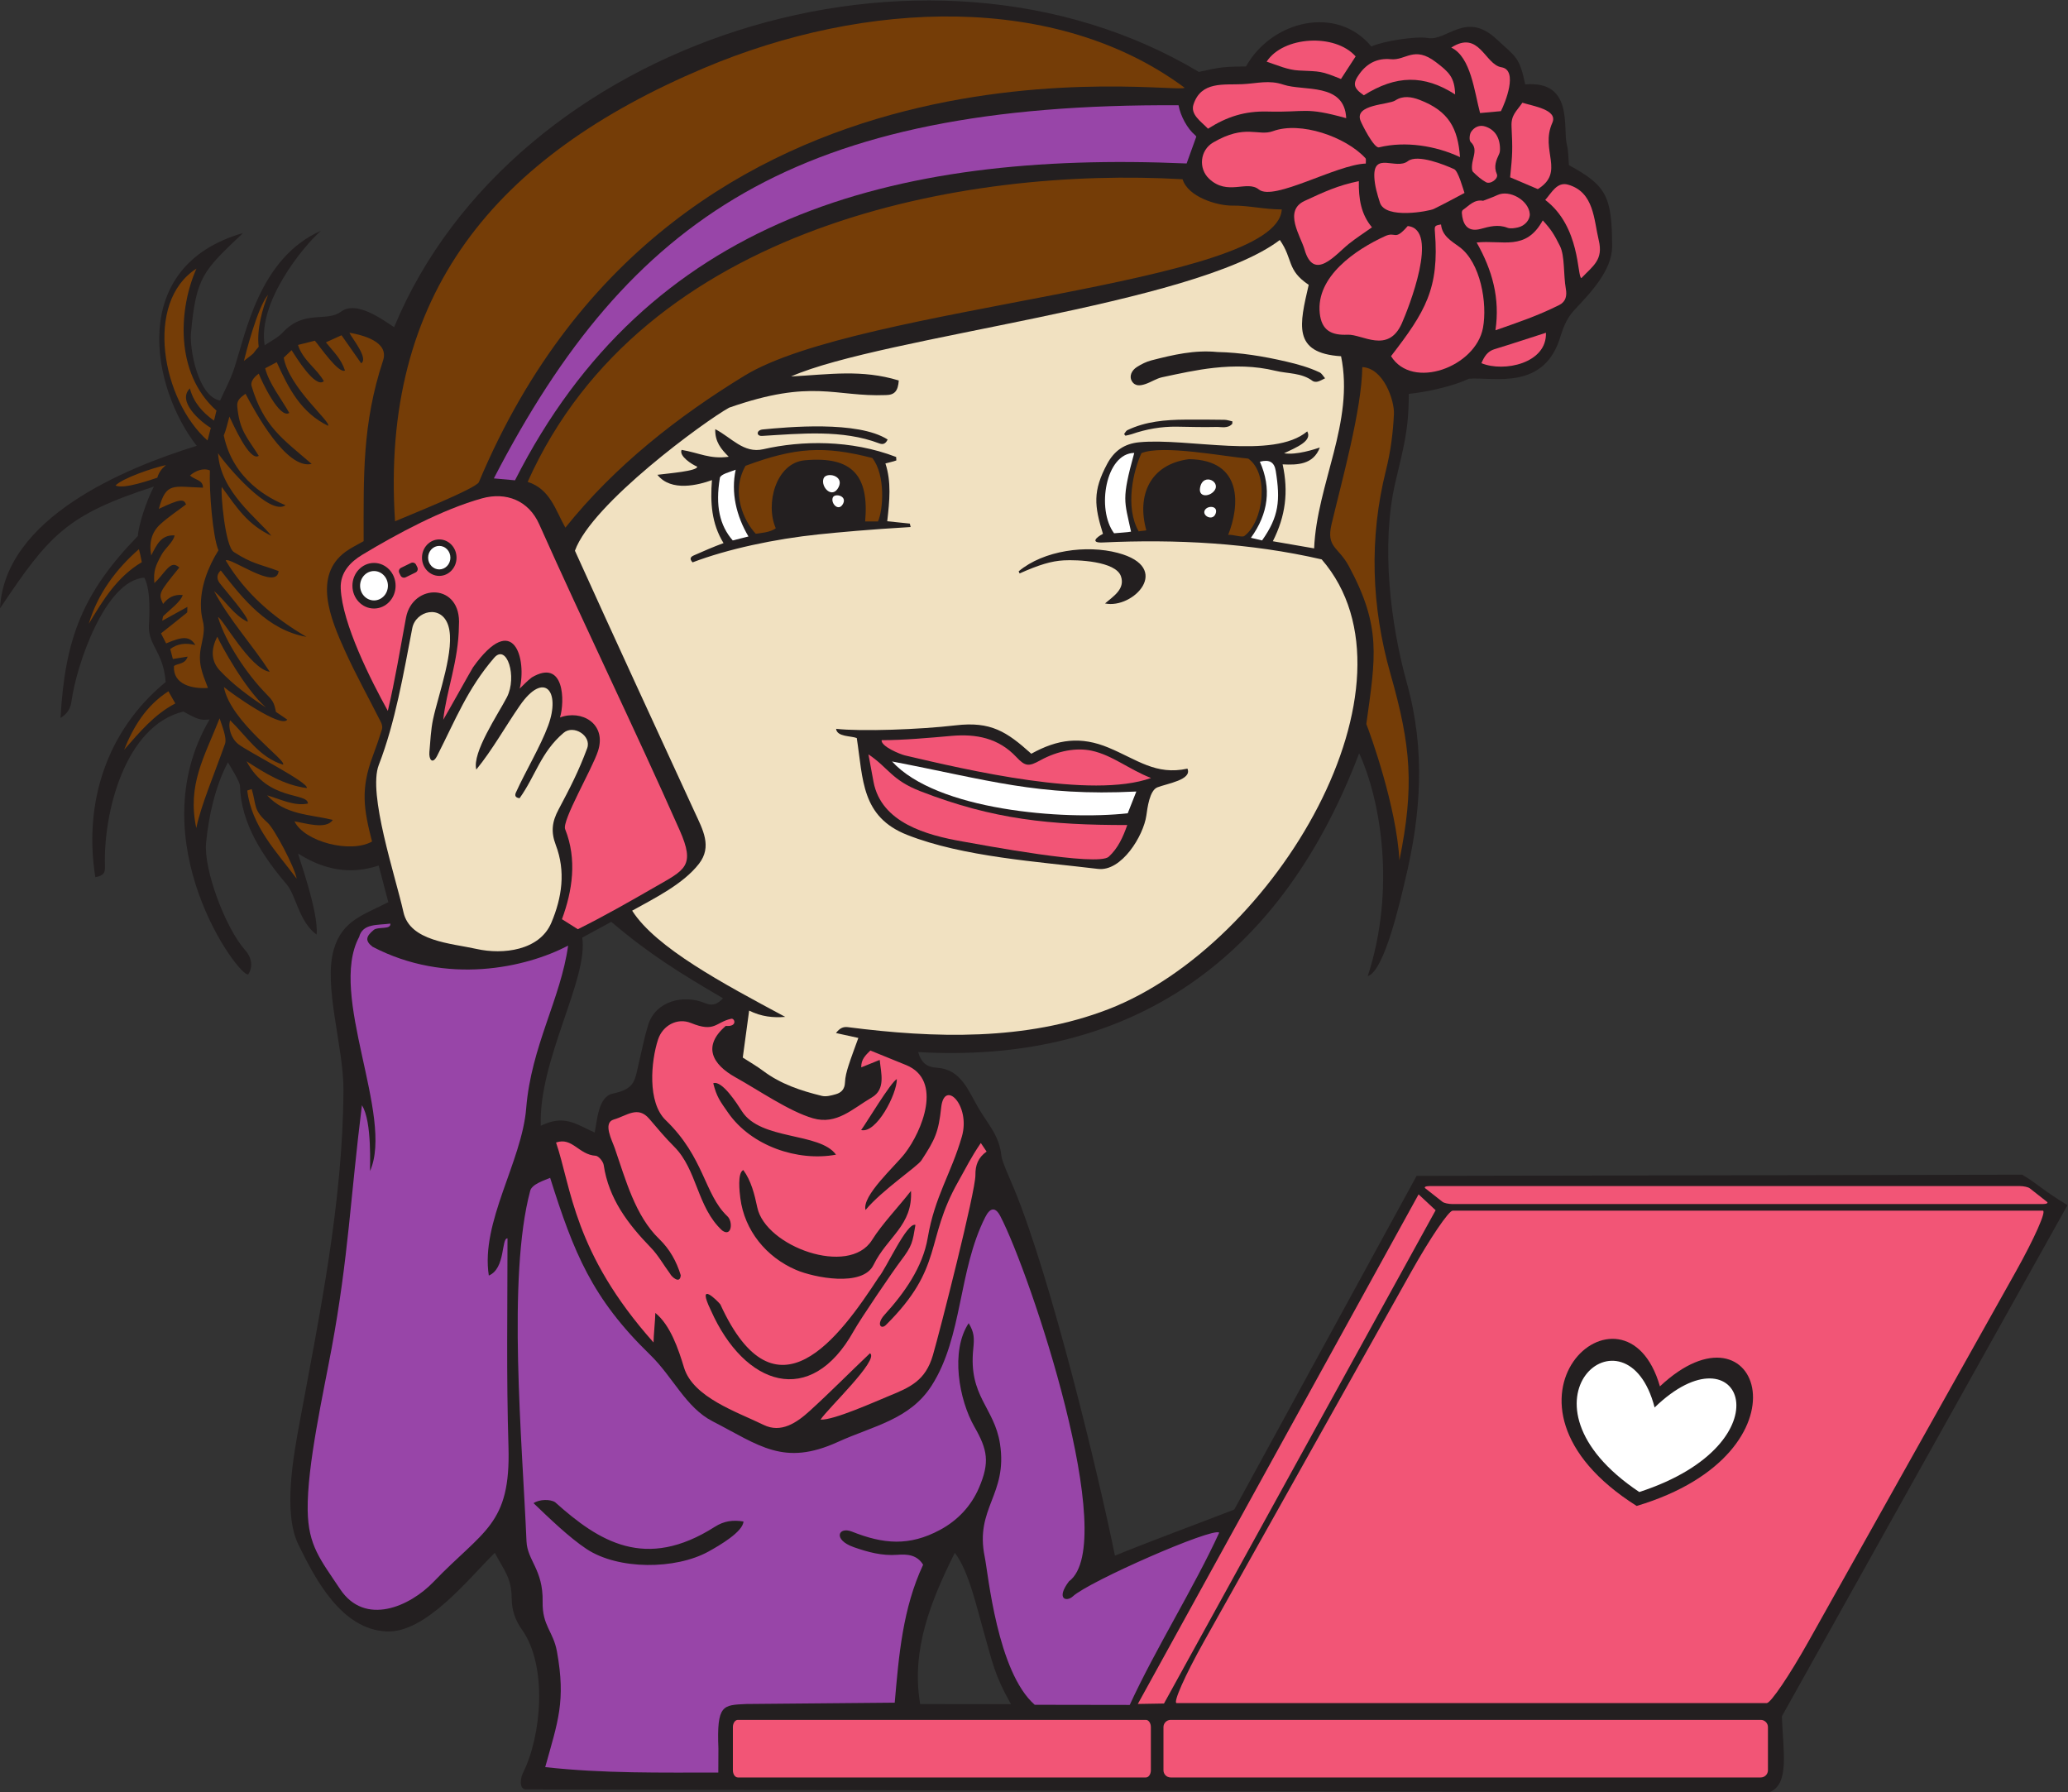 <?xml version="1.0" encoding="UTF-8" standalone="no"?>
<svg
   xmlns:dc="http://purl.org/dc/elements/1.1/"
   xmlns:cc="http://creativecommons.org/ns#"
   xmlns:rdf="http://www.w3.org/1999/02/22-rdf-syntax-ns#"
   xmlns:svg="http://www.w3.org/2000/svg"
   xmlns="http://www.w3.org/2000/svg"
   viewBox="0 0 861.893 746.867"
   height="746.867"
   width="861.893"
   xml:space="preserve"
   id="svg2"
   version="1.1"><rect x="0" y="0" width="861.893" height="746.867" fill="#333333" stroke="none"/><defs
     id="defs6" /><g
     transform="matrix(1.333,0,0,-1.333,0,746.867)"
     id="g10"><g
       transform="scale(0.1)"
       id="g12"><path
         id="path14"
         style="fill:#231f20;fill-opacity:1;fill-rule:evenodd;stroke:none"
         d="m 1547.11,748.652 c -83.29,-81.992 -216.32,-251.894 -339.13,-245.8 -139.5,6.921 -220.359,159.687 -275.042,271.523 -48.879,100.039 -15.067,279.295 4.605,385.605 63.227,341.58 134.467,685.4 136.317,1034.75 0.72,136.37 -63.85,326.66 -29.96,441.11 26.83,90.66 94.08,107.33 170.2,146.82 -9.01,34.25 -18.97,72.12 -30.12,114.52 -89.6,-30.16 -173.31,-12.68 -252.011,37.55 -1.199,-2.33 65.144,-183.68 57.965,-253.48 -54.684,39.09 -64.461,122.7 -93.317,156.63 -74.179,87.22 -143.054,189.49 -146.23,307.51 -0.41,14.87 -30.465,61.45 -37.848,74.53 -39.762,-75.99 -60.012,-167.18 -68.203,-252.1 -7.988,-82.79 60.297,-265.81 122.262,-335.31 21.664,-24.32 24.144,-53.37 9.535,-75.73 -28.867,-10.24 -343.731,417.51 -120.828,796.98 -28.211,-2.25 -33.27,-2.09 -82.063,24.76 -182.961,-44.59 -250.347,-317.07 -245.137,-483.13 0.7,-22.18 -4.003,-29.51 -30.101,-34.75 -37.231,234.34 36.269,459.17 219.965,610.12 -7.77,101.98 -60.75,114.7 -51.543,189.91 -0.977,3.74 7.633,93.78 -15.238,136.46 -123.106,-8.79 -212.493,-274.21 -227.618,-386.25 -2.808,-20.8 -11.097,-37.92 -34.332,-52.39 13.93,250.03 70.059,391.77 241.821,568.89 1.347,30.57 25.761,108.75 50.175,154.42 C 208.305,3993.55 153.93,3931.05 0,3700.94 c 14.434,282.51 388.406,438.36 614.996,508.27 -141.566,181.67 -216.539,561.63 144.617,665.05 -123.25,-117.36 -146.289,-134.53 -162.5,-312.35 -4.535,-49.66 21.575,-198.26 91.008,-211.29 14.5,32.32 31.66,63.74 42.953,97.15 36.809,108.85 77.446,347.52 272.436,433.77 -58.26,-51.47 -197.912,-224.29 -175.994,-358.08 19.187,13.29 41.371,23.74 56.898,40.39 67.613,72.47 135.626,30.7 181.916,64.82 47.75,35.22 126.52,-22.64 165.9,-48.5 372.32,897.28 1657.63,1310.75 2516.19,797.9 64.72,14.76 80.82,16.89 147.22,16.89 79.71,143.29 283.88,193.63 391.97,62.67 34.4,16.01 137.48,33.09 176.55,26.44 60.59,-10.33 119.28,86.18 215.24,-3.75 60.27,-56.14 71.36,-54.82 89.41,-141.33 152.35,13.24 117.01,-137.78 129.95,-187.31 5.24,-19.95 4.57,-41.46 6.73,-65.15 117.15,-63.67 134.32,-97.11 135.05,-252.41 0.34,-76.51 -67.24,-146.01 -118.07,-200.3 -21.08,-22.52 -32.56,-48.54 -42.11,-77.98 -49.56,-176.84 -210,-130.78 -287.92,-136.86 -48.05,-23.24 -131.8,-41.78 -187.75,-47.39 0,-115.96 -16.7,-167.27 -42.54,-279.3 -44.25,-192.27 -15.44,-437.59 36.6,-624.63 58.43,-210.03 44.56,-408.64 -5.7,-617.35 -13.03,-54.08 -63.98,-283.96 -116.55,-298.72 88.7,272.93 39.65,552.41 -26.96,696.44 -259.96,-684.28 -753.99,-970.24 -1378.88,-933.99 10.09,-33.92 26.72,-47.03 59.17,-49.06 74.53,-4.62 97.4,-71.15 129.59,-126.14 30.07,-51.38 65.46,-86.36 71.56,-149.5 1.63,-17.13 32.08,-84.27 40.01,-103.53 115.8,-280.93 263.24,-891.095 314.96,-1145.997 98.17,40.48 260.14,100.156 373.16,144.132 L 4429.15,1927 l 1893.49,3.74 c 48.61,-28.86 58.74,-44.68 141.53,-95.37 L 5571.25,237.605 C 5574.8,128.855 5596.69,23.75 5531.35,0 L 1641.97,9.07 c -20.58,4.23 -13.55,38.078 -7.01,51.066 58.62,116.679 77.49,335.886 -3.28,448.73 -20.84,29.11 -31.64,61.192 -31.82,97.059 -0.31,65.91 -25.36,89.668 -52.75,142.726 v 0 z m 1613.74,-473.23 v 0 c -52.66,93.863 -56.65,127.398 -86.46,231.082 -19.75,68.613 -45.87,187.059 -89.14,242.031 -74.21,-148.926 -137.3,-303.097 -108.22,-472.773 l 283.82,-0.34 z M 1859.34,2062.48 v 0 c 7.89,38 11.13,111.99 56.08,121.59 73.51,15.68 68.86,42.09 83.72,103.6 8.94,37.04 16.04,74.64 27.32,110.93 23.72,76.28 112.02,96.51 178.8,68.11 21.27,-9.04 38.08,-3.64 55.25,15.52 -134.45,78.72 -229.29,137.04 -349.3,238.91 -27.73,-15.05 -60.33,-32.76 -90.72,-49.25 19.39,-130.55 -136.99,-381.84 -129.69,-588.26 73.51,35.57 107.39,6.42 168.54,-21.15" /><path
         id="path16"
         style="fill:#f1e1c1;fill-opacity:1;fill-rule:evenodd;stroke:none"
         d="m 3852.89,4278.13 c 0.11,2.51 0.22,5.04 0.32,7.54 -8.25,1.71 -16.5,4.78 -24.76,4.9 -40.79,0.65 -81.6,0.83 -122.4,0.53 -62.34,-0.43 -123.97,-5.43 -181.33,-33.01 -4.31,-2.07 -6.78,-8.01 -10.11,-12.13 1.41,-1.69 2.79,-3.39 4.18,-5.08 6.58,1.59 13.36,2.64 19.72,4.84 45.72,15.88 92.65,24.05 141.12,23.37 40.85,-0.57 81.73,-1.96 122.55,-0.9 17,0.45 36.74,-5.83 50.71,9.94 v 0 z M 1366.86,3240.3 c 57.73,113.2 94.53,209 178,306.09 39.69,46.16 73.04,-59.15 39.88,-123.33 -26.96,-52.18 -109.53,-173.41 -95.52,-225.91 50.82,62.4 90.07,133.5 135.82,199.68 75.94,109.87 128.83,46.33 88.91,-62.1 -23.92,-64.97 -70.24,-141.74 -100.84,-209.21 -4.55,-9.99 -1.55,-16.22 11.43,-17.91 49.88,69.62 66.38,144.04 137.73,204.45 31.18,26.37 88.07,-9.26 73.51,-48.51 -26.76,-72.13 -53.67,-123.92 -89.36,-191.17 -20.45,-38.33 -24.53,-69.52 -8.67,-111.15 31.18,-81.85 19.61,-163.75 -14.04,-243.15 -36.72,-86.5 -150.84,-100.22 -233.64,-81.7 -79.99,17.86 -208.46,23.76 -228.65,114.99 -25.01,112.93 -112.1,369.94 -77.1,460.29 51.57,133.07 77.52,286.51 104.67,427.43 10.54,54.55 91.64,75.91 112.85,7.33 22.15,-71.69 -31.25,-214.47 -47.73,-291.58 -7.18,-33.58 -8.45,-68.47 -11.57,-102.85 -2.05,-22.69 9.42,-40.78 24.32,-11.69 v 0 z m 1015.85,999.87 c 120.77,7.15 251,20.62 366.34,-23.35 12.02,-4.57 20.05,-1.16 26.25,12.11 -93.35,59.82 -314.83,38.71 -390.42,31.46 -20.62,-1.98 -20.78,-21.34 -2.17,-20.23 v 0.01 z m 1072.26,-523.68 c 87.93,-18.54 213.45,112.07 39.94,158.02 -97.05,25.74 -231.66,8.23 -309.95,-57.63 0.95,-2.18 1.9,-4.38 2.86,-6.59 60.75,26.98 98.96,38.67 137.86,40.86 42.09,2.38 162.72,-2.23 179.07,-49.73 13.76,-39.88 -23.88,-62.67 -49.78,-84.94 v 0.01 z m 351.23,785.98 c -71.58,7.14 -138.91,-8.86 -205.88,-26.02 -15.96,-4.07 -31.57,-11.85 -45.53,-20.74 -17.84,-11.37 -24.02,-29.52 -16.63,-43.05 10.16,-18.51 27.37,-15.54 42.97,-10.38 17.95,5.95 34.41,17.47 52.64,21.35 53.68,11.45 107.6,23.46 162.05,29.36 63.76,6.91 128.27,6.31 191.29,-9.07 39.24,-9.58 82.2,-5.72 117.07,-32 3.83,-2.88 11.28,-3.21 16.25,-1.84 7.88,2.16 15.09,6.74 22.59,10.3 -5.68,6.3 -10.15,15.13 -17.21,18.46 -33.11,15.6 -67.89,25.32 -103.88,33.68 -71.73,16.69 -143.62,28.39 -215.73,29.95 v 0 z M 2179.81,4144.1 c -16.15,6.64 -57.49,33.03 -48.75,52.43 55.09,-9.19 88.3,-29.8 147.42,-21.47 -24.11,23.82 -43.41,47.2 -42.16,86.19 50.41,-25.9 88.75,-76.74 149.95,-62.72 120.35,27.6 274.46,30.07 415.63,-24.23 0.21,-2.32 0.43,-8.39 0.64,-10.71 -10.49,-4.07 -21.75,-5.87 -34.2,-9.49 18.86,-57 13.01,-116.66 5.69,-180.67 24.46,-2.55 47.53,-4.95 70.6,-7.34 0.88,-1.83 1.75,-8.9 2.64,-10.75 -130.63,-7.7 -224.45,-16.48 -286.55,-22.87 -138.73,-14.27 -286.78,-46.24 -395.28,-87.58 -10.41,10.84 -6.54,17.15 3.76,21.68 31.17,13.73 61.06,26.86 93.03,38.53 -37.76,61.19 -41.64,126.87 -36.27,196.9 -41.05,-14.89 -127.41,-37.86 -170.51,16.61 33.89,4.41 126.14,11.66 124.36,25.49 z m 1044.62,-897.45 c -76.89,69.15 -126.42,101.65 -236.56,88.76 -111.65,-13.07 -295.11,-19.75 -373.73,-10.88 2.78,-25.57 46.61,-21.64 64.63,-28.83 20.07,-129.57 13.84,-246.15 157.78,-302.82 174.82,-68.84 409.54,-83.59 596.47,-106.26 73.72,-8.89 142.17,103.59 151.18,166.84 3.32,23.41 9.95,78.48 34.5,88.13 30.62,12 109.35,23.54 93.96,58.48 -98.62,-21.52 -156.84,28.02 -246.05,65.33 -87.45,36.59 -159.84,26.85 -242.18,-18.75 z m 884.31,641.95 c -42.83,7.42 -84.01,14.54 -129.07,22.34 39.95,79.02 49.29,154.57 30.61,240.31 45.29,-2.2 95.9,-1.4 116.27,52.65 -16.42,-5.33 -72.35,-24.24 -111.76,-18 38.72,18.59 89.05,38.43 72.42,68.48 -106.56,-89.49 -373.41,-19.32 -525.37,-34.05 -46.65,-4.52 -78.19,-26.78 -100.08,-67.5 -45.65,-84.92 -40.38,-131.39 -13.24,-218.74 -22.25,-11.52 -39.39,-28.83 -0.63,-27.02 228.3,10.7 460.82,-1.29 684.5,-52.91 335.76,-387.62 -143.01,-1203.76 -667.21,-1406.24 -258.27,-99.79 -544.79,-90.54 -814.31,-55.99 -14.83,1.91 -25.57,-3.38 -37.08,-18.41 25.65,-5.62 48.51,-10.66 69.91,-15.36 -10.68,-29.79 -21.82,-58.48 -31.14,-87.78 -5.31,-16.72 -10.04,-34.31 -10.68,-51.65 -0.77,-20.74 -11.48,-31.65 -28.79,-36.54 -13.92,-3.94 -29.97,-8.4 -43.25,-5.18 -65.32,15.93 -128.79,36.9 -183.68,78.13 -19.68,14.79 -41.27,27.07 -63.82,41.66 6.5,47.9 12.96,95.56 19.91,146.83 38.43,-19.06 75.17,-22.76 112.85,-19.62 -194.31,104.13 -404.45,215.97 -478.6,332.01 70.39,39.24 159.66,83.02 209.04,146.81 41.7,53.85 11.58,106.96 -13.27,160.88 -125.22,272.11 -251.31,544.83 -374.69,817.59 52.69,147.36 407.06,405.74 481.97,447.13 261.42,91.62 329.54,33.16 490.36,39.41 27.55,0.31 37.96,13.21 40.19,45.61 -116.03,35.48 -216.96,18.9 -336.78,12.58 287.77,126.23 1258.79,222.11 1528.16,426.6 42.3,-60.44 20.57,-93.45 90.31,-140.18 -28.18,-122.86 -52.56,-213.49 101.19,-223.24 42.29,-206.37 -75.68,-398.76 -84.24,-600.61 v 0" /><path
         id="path18"
         style="fill:#9845a8;fill-opacity:1;fill-rule:evenodd;stroke:none"
         d="m 1157.05,1942.2 c 75.49,172.38 -132.08,549.83 -34.15,731.67 11.2,42.93 57.52,36.3 97.46,41.8 3.08,-19.86 -38.52,-8.79 -51.73,-19.71 -23.26,-19.28 -28.97,-33.39 -3.84,-52.66 231.01,-120.92 479.56,-65.95 611.47,3.54 -22.91,-166.02 -115.53,-314.67 -131.05,-508.34 -13.39,-166.88 -142.94,-355.86 -116.89,-523.07 52.99,22.14 38.49,118.28 58.46,116.08 0,-223.97 -3.75,-425.96 3.01,-651.25 7.3,-245.311 -78.55,-260.291 -234.4,-422.506 -74.26,-77.266 -214.32,-139.348 -292.11,-22.461 -61.75,92.82 -99.612,135.469 -101.288,246.543 -2.113,139.374 49.168,366.684 75.238,508.034 52.3,283.49 58.64,472.33 94.32,757.79 32.79,-49.93 24.42,-200.61 25.5,-205.46 v 0 z M 2324.56,846.551 c -32.72,5.39 -60.98,1.711 -89.5,-16.563 -217.15,-138.269 -362.35,-46.004 -499.34,76.77 -15.25,9.953 -48.95,9.551 -67.57,-2.871 49.19,-47.012 110.7,-106.797 165.66,-143.254 99.16,-65.762 278.38,-64.988 381.84,-7.754 33.44,18.5 107.22,61.293 108.91,93.672 v 0 z m 1487.4,-34.91 v 0 c -19.73,17.605 -406.78,-152.246 -457.4,-198.996 -20.4,-18.805 -53.91,-8.262 -12.35,46.796 161.09,118.497 -120.89,962.219 -214.69,1141.749 -15.39,29.68 -31.96,26.7 -47.11,-3.26 -84.9,-167.89 -69.88,-373.2 -167.15,-525.95 -68.26,-107.23 -183.76,-126.66 -293.36,-176.65 -170.1,-77.56 -245.74,-10.75 -391.98,64.47 -83.78,43.07 -123.68,138.53 -195.65,208.31 -181.21,175.86 -238.42,318.73 -312.19,552.71 -17.85,-7.78 -56.7,-19.31 -62.31,-40.25 -72.38,-270.04 -24.88,-785.22 -11.64,-1095.66 2.58,-60.84 52.26,-88.047 50.45,-188.926 -1.39,-76.64 33.19,-91.687 44.88,-156.492 27.93,-155.039 2.88,-217.871 -36.8,-360.793 182.43,-20.293 363.16,-16.922 541.17,-17.07 l 0.34,74.719 c -5.72,138.894 14.31,136.023 86.68,139.668 l 464.58,4.14 c 12.88,148.282 25.02,294.852 88.78,431.199 -19.04,31.485 -50.31,33.442 -80.33,31.094 -48.03,-3.758 -92.7,8.489 -136.6,23.906 -66.07,23.223 -48.33,65.469 -5.55,48.547 98.03,-39.043 178.86,-46.425 275.42,5.469 54.8,29.465 97.08,74.149 121.69,131.434 34.31,79.855 26.78,119.045 -14.12,190.445 -48.48,84.68 -75.86,237.09 -18.04,324.26 17.16,-28.81 17.93,-45.17 14.29,-80.63 -15.28,-148.61 66.03,-182.25 83.67,-296.77 24.5,-159.297 -79.32,-200.243 -47.78,-353.348 10.83,-52.571 38.91,-359.16 156.28,-462.227 l 297.06,-0.461 c 79.78,174.153 201.32,367.414 279.76,538.567" /><path
         id="path20"
         style="fill:#753d07;fill-opacity:1;fill-rule:evenodd;stroke:none"
         d="m 1235.14,3973.3 c -46.51,710.7 312.97,1140.63 965.46,1416.63 508.04,214.91 1103.21,235.32 1502.99,-61.12 -8.05,-26.91 -1585.86,243.36 -2206.42,-1233.37 -10.2,-20.54 -226.22,-106.51 -262.03,-122.14 v 0 z M 4375.39,2913.29 c -9,168.72 -91.74,397.13 -103.44,426.23 29.06,210.19 47.77,303.59 -54.71,493.71 -32.46,60.29 -71.24,58.05 -54.14,130.43 32.32,136.63 94.45,357.67 96.27,491.64 66.92,-3.08 100.84,-104.96 98.91,-146.57 -2.72,-58.76 -10.51,-118.26 -24.78,-175.32 -53.18,-212.5 -46.01,-426.46 14.06,-637.51 64.28,-225.63 74.75,-351.37 27.83,-582.61 v 0 z M 831.449,3391.13 c -51.14,33.65 -102.172,70.78 -144.23,115.77 -27.817,29.72 -27.996,67.15 -7.781,105.63 12.281,-27.04 85.882,-162.93 152.011,-221.4 v 0 z m 305.501,520.04 v 0 c 0,202.85 -4.84,366.21 60.72,564.64 19.64,59.57 -64.74,79.89 -105.26,86.99 7.96,-17.46 60.69,-80.24 36.9,-95.64 -20.64,29.43 -41.28,58.86 -61.53,87.7 -18.65,-8.47 -32.47,-14.75 -48.8,-22.18 25.51,-31.78 46.47,-49.61 59.67,-87.97 -19.65,-11.32 -79.252,75.97 -94.181,93.09 -17.461,-4.38 -34.266,-8.59 -52.758,-13.21 15.16,-48.3 58.773,-73.49 80.769,-113.23 -26.714,-24.48 -88.234,77.89 -100.832,96.84 -9.5,-9.04 -17.054,-16.24 -24.585,-23.41 16.882,-93.79 148.527,-200.68 138.817,-213 -84.439,40.96 -123.868,116.94 -160.665,198.91 -13.246,-7.01 -24.18,-12.79 -36.11,-19.1 11.579,-46.7 50.692,-96.01 75.387,-139.51 -30.621,-19.96 -86.644,99.58 -95.445,122.82 -17.695,-13.03 -25.965,-27.11 -22.508,-38.72 37.617,-126.23 95.879,-164.28 187.902,-243.49 -79.347,-18.46 -176.668,162.57 -206.886,219.26 -12.809,-10.16 -27.727,-18.33 -25.778,-39.35 7.114,-76.59 30.442,-96.05 67.332,-154.73 -29.324,-19.26 -81.636,102.67 -91.882,122.69 -6.704,-23.18 -10.141,-41.88 -17.547,-58.85 28.726,-139.22 143.156,-197.83 193.09,-218.13 -49.27,-35.52 -185.27,123.77 -210.985,162.64 6.805,-121.27 125.324,-205.63 166.813,-258.35 -74.938,35.62 -107.348,87.04 -155.27,152.71 -3.797,-17.25 10.141,-185.47 37.613,-203.21 59.079,-38.16 81.598,-37.67 140.153,-59.7 -5.758,-63.29 -152.739,45.86 -165.364,33.1 61.348,-102.83 149.11,-178.4 252.653,-238.79 -122.453,21.56 -199.36,119.46 -268.035,207.58 -11.227,-10.2 -14.817,-23.91 -3.883,-38.99 11.527,-15.93 96.816,-112.46 87.367,-121.41 -43.961,21.52 -68.211,64.96 -104.598,96.05 48.114,-90.93 118.457,-166.42 174.102,-252.35 -61.051,7.86 -149.969,171.34 -161.598,170.63 22.969,-78.16 90.84,-178.35 147.332,-236.31 23.196,-23.79 27.922,-29.12 33.629,-59.69 9.797,-6.69 22.629,-15.43 35.453,-24.16 -17.984,-29.28 -176.277,83.02 -198.117,101.93 20.356,-109.61 197.543,-229.48 184.914,-242.73 -73.797,22.22 -113.289,87.91 -165.379,138.74 -7.523,-23.46 3.317,-56.86 25.309,-74.47 29.664,-23.76 223.766,-121.6 214.141,-137.45 -70.508,9.1 -129.719,45.93 -188.196,83.75 66.754,-125.96 191.149,-96.36 191.985,-132.06 -41.539,-9.45 -87.094,13.9 -127.504,25.54 55.488,-61.34 132.886,-59.31 205.065,-76.74 -19.76,-31.8 -88.136,-9.44 -119.624,-4.62 31.289,-64.27 176.324,-100.95 242.444,-63.02 -25.96,101.06 -36.37,163.74 2.24,266.8 10.4,27.76 20.14,55.79 28.86,84.08 1.94,6.36 0.17,15.35 -2.97,21.59 -37.68,74.97 -78.69,148.41 -113.23,224.8 -44.05,97.4 -100.918,233.3 2.57,308.73 17.48,12.74 37.43,22.08 56.29,32.96 z m -576.364,-82.43 v -0.01 c -65.543,-81.09 -65.543,-81.09 -50.625,-113.81 15.156,19.54 34.18,30.65 61.266,27.79 -5.676,-20.8 -43.45,-48.67 -59.989,-64.87 -2.73,-2.67 -2.336,-8.57 -4.008,-15.57 26.633,14.69 50.54,27.87 78.653,43.36 -0.738,-10.7 0.539,-16.41 -1.504,-18.08 -25.711,-21.08 -51.902,-41.58 -81.016,-64.64 4.035,-7.86 10.129,-19.74 16.106,-31.39 52.656,22.87 74.136,22.68 91.261,-4.97 -29.972,7.1 -55.449,4.6 -78.41,-12.55 2.793,-10.62 5.399,-20.58 8.188,-31.2 15.555,2.53 29.594,4.8 46.191,7.47 -7.711,-24.41 -29.945,-20.27 -42.781,-29.38 -3.746,-58.64 58.641,-72.08 106.242,-68.53 -18.496,48.38 -32.777,78.62 -20.488,133.41 17.09,76.14 0.637,62.33 -1.356,118.08 -2.535,62.58 21.649,125.7 54.719,178.75 -18.176,42.93 -29.34,186.76 -26.726,249.62 -21,9.05 -45.938,-1.57 -62.317,-15.82 16.028,-14.48 40.832,-13.35 40.715,-38.04 -93.336,2.89 -115.105,18.84 -138.098,-66.27 67.207,31.77 78.157,31.5 85.039,13.89 -27.386,-20.82 -55.781,-39.38 -80.472,-62 -26.492,-24.25 -35.692,-56.27 -28.395,-97.43 17.399,33.46 30.68,64.99 73.121,62.62 -4.027,-20.93 -29.414,-39.59 -40.535,-59.96 -19.308,-35.39 -26.113,-50.74 -22.695,-89.05 15.16,13.69 24.691,27.72 35.898,40.22 17.739,19.81 27.27,21.41 42.016,8.36 z M 786.977,3136.1 c 15.269,-50.81 3.875,-64.66 49.425,-104.73 20.754,-18.22 84.864,-138.76 91.227,-175.42 -63.668,85.39 -140.758,163.29 -154.598,275.66 2.907,1.24 11.051,3.24 13.946,4.49 v 0 z m -100.375,221.28 c 6.058,-20.06 23.711,-60.7 16.898,-79.89 -34.516,-97.51 -75.141,-192.27 -89.828,-263.16 -28.699,136 24.898,220.99 72.93,343.05 v 0 z m -160.094,84.43 c 8.078,-14.18 14.293,-25.1 21.637,-38 -66.094,-34.31 -112.047,-90.34 -160,-144.63 29.234,72.76 68.726,137.68 138.363,182.63 v 0 z M 277.68,3652.89 c 26.949,92.81 85.566,171.43 156.679,233.21 2.082,-7.17 6.539,-26.46 8.961,-40.65 C 365.371,3799 321.465,3726.05 277.68,3652.88 v 0.01 z m 83.433,432.27 c 22.45,22.83 113.227,54.11 157.805,63.93 -12.242,-10.73 -21.004,-20.06 -27.133,-39.5 -15.824,-5.08 -103.953,-37.21 -130.672,-24.43 v 0 z m 477.102,596.13 c -17.297,-41.66 -36.09,-107.33 -29.371,-162.49 -27.317,-30.91 -1.895,-9.64 -46.285,-44.2 5.539,21.64 42.109,167.93 75.656,206.69 v 0 z M 676.934,4319.2 c -1.977,-5.28 -5.403,-23.9 -8.118,-31.14 -36.296,26.24 -63.64,56.97 -75.101,100.66 -41.36,-40.65 33.594,-104.67 65.609,-123.56 -2.879,-8.56 -7.426,-29.63 -10.64,-39.21 -141.516,125.63 -199.168,431.67 -34.45,537.26 -54.586,-122.33 -70.132,-325.47 62.7,-444.01 v 0 z m 3330.646,628.99 v 0 c -55.48,0 -104.22,12.67 -154.19,11.97 -47,-0.65 -138.79,26.52 -155.91,82.41 -676.37,38.99 -1686.57,-139.56 -2047.7,-946.07 70.49,-22.44 86.74,-87.95 117.92,-143.1 154.39,192.56 350.7,347.26 560.71,475.41 360.07,219.76 1666.1,281.64 1679.17,519.38" /><path
         id="path22"
         style="fill:#f25576;fill-opacity:1;fill-rule:evenodd;stroke:none"
         d="m 2804.13,2229.4 c -17.77,-7.19 -98.56,-142.23 -111.71,-159.14 47.46,-11.9 111.71,111.69 111.71,159.14 v 0 z m -574.05,-12.82 c 10.66,-42.81 21.13,-55.79 46.8,-92.63 71.83,-103.07 216.42,-152.95 337,-130.69 -50.9,70.75 -235.56,43.94 -294.08,135.62 -14.57,22.79 -62.1,97.83 -89.72,87.7 v 0 z m 618.2,-336.55 c -38.4,-49.35 -90.37,-103.38 -121.89,-153.72 -72.21,-115.29 -332.87,-20.09 -358.62,101.94 -8.63,40.79 -19.08,83.38 -43.78,116.98 -19,-8.74 -11.61,-69.5 -9.3,-87.55 12.97,-101.63 81.28,-184.74 174.1,-224.59 56.3,-24.18 207.99,-54.4 242.19,15.17 43.66,88.97 123.12,123.41 117.3,231.77 v 0 z m -625.51,-373.74 v 0 c -46.57,96.1 20.09,31 29.53,18.82 173.24,-378.98 373.04,-101.86 495,84.86 23.3,26.91 88.48,173.43 114.93,163.68 -9.16,-54.29 -9.84,-64.8 -45.33,-111.55 -26.21,-34.52 -126.82,-182.61 -147.97,-220.56 -134.9,-241.95 -341.51,-170.91 -446.16,64.75 z m 497.37,-133.81 c -63.11,-59.8 -124.5,-122.16 -188.7,-180.48 -40.39,-36.71 -89.29,-70.25 -143.9,-43.48 -83.24,40.77 -220.59,85.7 -248.91,179.28 -17.28,57.09 -42.71,132.91 -89.68,170.72 0,-17.84 -5.63,-73.79 -5.63,-92.23 -250,280.47 -256.91,484.89 -304.78,624.97 51.05,17.74 70.49,-38.11 123.94,-41.42 9.22,-0.57 23.39,-17.83 25.06,-28.97 15.72,-105.69 76.05,-184.59 147.58,-258.36 23.21,-23.95 39.77,-54.29 59.92,-81.29 3.53,-8.33 31.3,-34.83 33.38,-4.89 -13.15,43.18 -34.38,81.53 -67.36,113.38 -75.4,72.83 -105.15,186.52 -138.97,283.9 -8.57,24.68 -38.07,79.48 -3.02,89.56 40.77,11.68 75.13,44.17 110.95,2.17 25.17,-29.47 50.09,-59.36 77.5,-86.67 72.96,-72.73 71.18,-189.11 150.33,-262.34 30.47,-22.32 34.88,29 15.53,45.24 -71.61,68.74 -71.25,183.24 -192.28,299.85 -57.4,55.38 -45.85,183.9 -23.62,251.89 14.18,43.43 59.71,69.16 103.11,51.49 75.05,-30.61 76.23,2.45 125.57,13.34 11.36,2.52 20.65,-25.78 -16.86,-22.32 -73.59,-63.18 -42.7,-120.19 30.49,-160.89 72.88,-40.49 167.51,-106.33 242.21,-127.95 74.11,-21.41 123.61,30.11 183.63,65.01 44.35,25.78 28.96,76.01 24.89,117.5 -21.7,-8.76 -38.81,-15.67 -57.77,-23.33 -0.76,25.3 14.28,38.75 28.54,52.72 38.07,-15.45 75.2,-30.42 112.22,-45.66 115.35,-47.46 49.13,-207.06 -4.63,-276.48 -30.72,-39.69 -134.65,-131.91 -122.7,-176.4 51.69,62.26 161.87,135.43 174.84,155.23 42.9,65.53 53.49,88.39 61.73,165.33 9.66,90.19 92.74,6.1 64.66,-91.05 -33.55,-116.28 -84.64,-186.22 -106.82,-316.78 -15.59,-91.84 -73.71,-172.98 -134.6,-239.91 -27.32,-30 -11.4,-47.59 4.01,-32.26 182.29,180.77 121.06,263.12 226.06,448.28 27.03,47.7 37.52,71.71 70.58,120.59 7.4,-11.01 12.2,-18.16 18.04,-26.84 -26.46,-18.69 -35.41,-42.63 -34.95,-73.38 0.75,-49.93 -111.23,-488.91 -133.02,-563.49 -23.1,-78.99 -70.73,-99.94 -136.94,-126.97 -42.6,-17.44 -174.38,-76.8 -214.2,-74.02 22.23,34.38 184.61,187.38 154.57,207.41 v 0" /><path
         id="path24"
         style="fill:#f25576;fill-opacity:1;fill-rule:evenodd;stroke:none"
         d="m 1385.87,3352.86 c 9.47,90.02 48.01,183.39 48.99,294.61 9.11,134.17 -145.19,133.29 -165.5,24.19 -18.13,-97.5 -33.94,-194.45 -56.76,-291.06 -52.63,95.07 -142.5,272.28 -147.27,382.59 -2.17,50.44 30.36,83.1 67.52,105.54 108.78,65.67 251.43,142.22 374.19,176.25 76.03,21.07 145.91,-7.19 178.64,-80.43 142.93,-320.14 297.12,-636.27 439.16,-956.52 50.24,-113.25 16.88,-124.05 -76.46,-177.71 -79.61,-45.8 -159.43,-91.53 -241.74,-132.27 -16.13,10.2 -31.39,19.84 -49.62,31.34 32.57,88.24 47.87,186.72 9.97,281.41 -10.62,26.5 84.02,187.12 102.59,243.84 28.27,86.36 -51.79,130.62 -118.69,105.31 15.38,50.36 14.07,185.44 -88.09,125.32 -14.99,-11.27 -27.73,-25.52 -37.96,-35.12 22.11,88.41 -16.32,248.28 -146.01,66.49 -12.12,-20.18 -68.69,-122.24 -92.96,-163.78 v 0 z m -12.49,563.73 v 0 c -29.82,0 -53.99,-25.52 -53.99,-57 0,-31.48 24.17,-57 53.99,-57.01 29.83,0 54.01,25.53 54.01,57.01 0,31.48 -24.18,57 -54.01,57 z m -204,-73.5 v 0 c -37.28,0 -67.5,-31.9 -67.5,-71.25 0,-39.36 30.22,-71.25 67.5,-71.25 37.28,0 67.5,31.9 67.5,71.25 0,39.35 -30.22,71.25 -67.5,71.25 z m 84.51,-15.23 v 0 c -5.93,-2.9 -8.42,-10.11 -5.52,-16.04 l 3.94,-8.1 c 2.89,-5.93 10.11,-8.42 16.05,-5.52 l 31.01,15.12 c 5.93,2.88 8.42,10.1 5.53,16.04 l -3.95,8.08 c -2.89,5.94 -10.11,8.43 -16.04,5.54 l -31.02,-15.12" /><path
         id="path26"
         style="fill:#9845a8;fill-opacity:1;fill-rule:evenodd;stroke:none"
         d="m 1544.09,4107.41 c 423.21,817.72 951.88,1173.65 2140.77,1166.43 5.91,-33.12 27.27,-73 51.56,-93.21 2.6,-2.15 4.33,-5.37 3.94,-4.88 -11.17,-30.95 -21.36,-59.18 -30.26,-83.87 -927.36,40.08 -1685.93,-174.05 -2099.92,-990.47 -17.56,1.75 -41.66,3.56 -66.09,6 v 0" /><path
         id="path28"
         style="fill:#f25576;fill-opacity:1;fill-rule:evenodd;stroke:none"
         d="m 4401.39,4896.28 c 101.05,-10.18 1.56,-258.99 -18.32,-303.97 -42.95,-96.88 -123.93,-33.63 -169.72,-35.74 -49.74,-2.29 -81.3,12.66 -87.04,67.38 -12.07,114.73 112.3,198.71 204.2,240.76 34.85,15.95 28.47,-17.31 70.88,31.57 v 0" /><path
         id="path30"
         style="fill:#f25576;fill-opacity:1;fill-rule:evenodd;stroke:none"
         d="m 4270.37,5091.62 c -92.23,-3.14 -287.92,-118.87 -334.61,-80.97 -36.98,30.02 -97.58,-21.06 -155.35,33.45 -34.3,32.39 -28.43,89.38 12.61,113.34 101.48,59.27 140.21,18.36 187.04,35.48 86.18,31.54 226.99,-17.33 288.9,-84.27 2.97,-3.19 1.06,-10.9 1.41,-17.03 v 0" /><path
         id="path32"
         style="fill:#f25576;fill-opacity:1;fill-rule:evenodd;stroke:none"
         d="m 4349.2,4489.5 c 107.16,139.1 151.31,210.95 137.21,388.2 -1.51,18.76 -0.86,20.15 19.1,23.51 3.61,-35.72 31.48,-51.24 57.31,-70.16 66.61,-48.81 88.06,-176.58 73.87,-253.07 -22.71,-122.35 -220.84,-195.56 -287.49,-88.48 v 0" /><path
         id="path34"
         style="fill:#f25576;fill-opacity:1;fill-rule:evenodd;stroke:none"
         d="m 4823.59,4913.98 c 26.71,-29.18 35.46,-43.52 53.71,-79.95 15.76,-31.46 10.61,-89.9 18.46,-133.99 3.77,-21.11 0.43,-40.08 -20.63,-50.63 -68.09,-34.08 -127.94,-53.92 -199.43,-79 14.51,99.57 -9.31,187.05 -58.79,274.44 80.93,8.65 153.44,-28.01 206.68,69.13 v 0" /><path
         id="path36"
         style="fill:#f25576;fill-opacity:1;fill-rule:evenodd;stroke:none"
         d="m 4248.55,5036.7 c -0.89,-55.01 6.62,-103.24 41.05,-144.46 -24.74,-17.53 -49.39,-33.38 -72.2,-51.57 -41.45,-33.08 -109.56,-119.81 -138.77,-17.36 -11.61,40.71 -66.79,120.39 0.23,151.47 60.94,28.27 104.36,48.52 169.69,61.92 v 0" /><path
         id="path38"
         style="fill:#f25576;fill-opacity:1;fill-rule:evenodd;stroke:none"
         d="m 4209.05,5233.47 c -130.8,36.35 -123.49,17.46 -245.79,20.73 -71.3,1.88 -126.8,-15.98 -186.29,-53.65 -22.04,22.97 -55.88,44.25 -45.28,76.25 24.2,72.88 94.62,60.13 153.01,62.98 47.33,2.31 82.41,13.93 128.37,-1.59 62.63,-21.16 190.76,7.49 195.98,-104.73 v 0.01" /><path
         id="path40"
         style="fill:#f25576;fill-opacity:1;fill-rule:evenodd;stroke:none"
         d="m 4564.86,5111.74 c -75.82,35.53 -170.82,50.75 -253.28,30.53 -15.44,-3.83 -53.14,71.09 -57.86,83.43 -19.7,51.5 87.91,49.3 109.01,63.3 23.73,15.75 50.95,11.18 75.57,1.77 91.82,-35.1 120.02,-89.38 126.56,-179.03 v 0" /><path
         id="path42"
         style="fill:#f25576;fill-opacity:1;fill-rule:evenodd;stroke:none"
         d="m 4578.93,4999.68 c -30.91,-16.21 -63.28,-34.11 -96.53,-50.18 -13.25,-6.42 -150.73,-33.27 -167.89,19.88 -8.35,25.89 -16.29,52.96 -17.51,79.83 -3.62,80.86 68.3,21.55 104.71,49.8 30.1,23.4 115.93,-11.72 144.75,-24.87 12.85,-5.82 27.57,-60.48 32.47,-74.46 v 0" /><path
         id="path44"
         style="fill:#753d07;fill-opacity:1;fill-rule:evenodd;stroke:none"
         d="m 3560.38,3941.47 c -43.97,76.44 -16.6,191.38 8.58,244.89 65.76,27.23 259.28,-10.85 333.82,-17.09 66.31,-46.79 48,-197.47 -12.47,-242.11 -7.85,-5.11 -36.57,5.52 -50.3,3.66 35.68,89.32 48.06,234.31 -122.51,236.73 -122.11,-15.89 -163.82,-113.38 -133.46,-222.25 -2.37,-1.77 -21.27,-2.04 -23.66,-3.83 v 0 z m -1197.43,-7.17 c -35.66,37.79 -79.89,127.63 -32.02,212.42 155.08,57.58 244.97,63.53 396.45,24.4 41.66,-52.97 34.22,-161.84 17.74,-198.25 -12.93,0.01 -25.28,0 -40.15,0 12.61,142.48 -39.33,204.77 -188.76,191.13 -90.64,-8.2 -124.06,-137.3 -90.67,-212.31 -15.41,-13.17 -51.47,-15.66 -62.59,-17.39 v 0" /><path
         id="path46"
         style="fill:#f25576;fill-opacity:1;fill-rule:evenodd;stroke:none"
         d="m 4808.07,5011.73 c -28.68,12.23 -55.61,23.72 -86.47,36.86 7.63,75.25 7.84,85.6 4.37,158.74 -1.69,35.76 14.31,46.15 33.95,74.49 33.67,-10.82 111.97,-21.83 93.56,-62.8 -38.97,-87.02 41.2,-153.79 -45.41,-207.3 v 0.01" /><path
         id="path48"
         style="fill:#f25576;fill-opacity:1;fill-rule:evenodd;stroke:none"
         d="m 4831.35,4977.85 c 20.47,23.21 37.17,57.75 71.83,47.66 81.01,-23.56 79.88,-108.72 95.53,-173.91 14.58,-60.9 -17.21,-79.19 -54.4,-118.1 -13.78,3.91 -2.28,160.66 -112.96,244.34 v 0.01" /><path
         id="path50"
         style="fill:#f25576;fill-opacity:1;fill-rule:evenodd;stroke:none"
         d="m 4549.59,5307.71 c -97.36,62.46 -184.9,60.49 -285.38,-2.73 -32.88,22.67 -36.32,36.52 -12.71,68.46 23.69,32.1 55.76,48.4 96.96,44.35 47.38,-4.68 72.47,43.4 141.4,-9.36 39.68,-30.34 58.54,-46.9 59.73,-100.72 v 0" /><path
         id="path52"
         style="fill:#f25576;fill-opacity:1;fill-rule:evenodd;stroke:none"
         d="m 4238.57,5426.57 c -16.43,-25.28 -31.25,-48.09 -45.89,-70.63 -63.92,25.78 -62.68,23.34 -131.66,26.6 -34.64,1.66 -67.73,16.72 -100.77,27.58 51.68,79.78 213.71,89.3 278.32,16.45 v 0" /><path
         id="path54"
         style="fill:#f25576;fill-opacity:1;fill-rule:evenodd;stroke:none"
         d="m 4692.75,5255.41 c -27.03,-2.46 -46.66,-4.24 -65.12,-5.92 -17.79,66.04 -28.63,175.43 -90.12,204.65 87.8,56.41 104.92,-53.18 156.92,-61.53 53.54,-8.55 11.29,-112.23 -1.68,-137.2 v 0" /><path
         id="path56"
         style="fill:#f25576;fill-opacity:1;fill-rule:evenodd;stroke:none"
         d="m 4637.09,4975.27 c 14.87,5.86 30.14,10.9 44.55,17.76 37.84,18.02 97.74,-16.17 101.32,-58.35 1.53,-17.87 -14.76,-37.88 -36.96,-42.77 -10.79,-2.36 -23.7,-4.59 -33.36,-0.87 -28.68,11.09 -55.66,3.76 -82.76,-3.64 -44.74,-12.2 -56.96,18.58 -59.28,49.54 -0.26,3.19 0.93,8.06 3.2,9.61 19.3,13.24 35.07,33.67 63.29,28.71 v 0.01" /><path
         id="path58"
         style="fill:#f25576;fill-opacity:1;fill-rule:evenodd;stroke:none"
         d="m 4689.94,5136.42 c -0.28,-1.81 0.11,-8.68 -2.45,-14.18 -9.61,-20.56 -17.97,-39.67 -7.37,-63.88 5.95,-13.63 -19.94,-32.79 -33.99,-25.05 -14.97,8.26 -28.35,20.1 -40.54,32.26 -4.11,4.09 -3.7,14.04 -3.14,21.14 0.74,9.56 3.6,18.95 5.6,28.4 3.43,16.11 4.68,30.21 -9.84,43.99 -5.28,5.03 -3.81,24.07 1.58,31.95 9.61,14.08 25.44,22.58 44.26,16.35 29.45,-9.75 45.9,-33.92 45.89,-70.99 v 0.01" /><path
         id="path60"
         style="fill:#f25576;fill-opacity:1;fill-rule:evenodd;stroke:none"
         d="m 4833.52,4562.66 c 3.71,-95.35 -131.07,-124.34 -201.72,-95.1 9.06,21.07 19.06,37.17 41.27,43.9 52.4,15.92 104.39,33.22 160.45,51.2 v 0" /><path
         id="path62"
         style="fill:#ffffff;fill-opacity:1;fill-rule:evenodd;stroke:none"
         d="m 3946.02,3913.47 c -11.18,2.62 -21.04,4.92 -34.87,8.16 54.68,75.99 64.87,154.87 27.99,237.94 29.37,7.62 45.11,-0.8 49.61,-28.77 14.81,-91.95 9.9,-143.15 -42.73,-217.34 v 0.01 z m -1342.29,133.8 c 5.5,14.58 45.08,6.37 32.4,-18.72 -13.61,-26.95 -39.28,0.44 -32.4,18.72 v 0 z m -28.73,60.05 v 0 c -9.98,-26.52 27.27,-66.28 47.03,-27.18 18.4,36.42 -39.05,48.34 -47.03,27.18 z m -274.77,27.18 c -15.43,-71.59 1.93,-144.5 39.9,-208.7 -16.99,-4.26 -32.08,-8.08 -49.13,-12.38 -40.41,46.54 -55,107.24 -40.1,196.33 4.06,11.38 30.43,17.23 49.33,24.75 v 0 z m 1500.75,-136.71 c -8.86,-26.01 -44.89,-6.73 -33.46,11.13 9.41,14.67 41.63,12.9 33.46,-11.14 v 0.01 z m -8.01,66.94 c -15.85,-15.09 -45.74,-15.22 -40.9,13.08 8.7,51.1 72.48,16.96 40.9,-13.08 v 0 z m -246.6,122.31 c -40.53,-147.5 -30.81,-148.58 -10.05,-246.1 -7.77,-2.07 -42.32,-3.87 -53.01,-5.12 -56.17,75.28 -26.1,250.31 63.06,251.22 v 0" /><path
         id="path64"
         style="fill:#ffffff;fill-opacity:1;fill-rule:evenodd;stroke:none"
         d="m 826.484,4667.45 c -0.246,1.93 -0.484,3.87 -0.168,1.34 0.571,2.75 0.188,0.92 -0.144,-0.95 0.043,-0.05 0.312,-0.4 0.312,-0.4 v 0.01" /><path
         id="path66"
         style="fill:#f25576;fill-opacity:1;fill-rule:evenodd;stroke:none"
         d="m 3524.48,3023.75 c -12.98,-37.2 -28.89,-72.58 -57.87,-99.07 -34.51,-31.61 -395.75,36.89 -457.8,47.78 -111.86,19.68 -253.42,58.24 -277.68,186.32 -5.11,26.88 -9.95,53.8 -15.89,85.97 63.31,-42.48 72.01,-80.2 162.47,-115.3 228.95,-88.9 406.04,-105.7 646.77,-105.7 v 0 z m -767.98,265.31 v -0.01 c -2.61,-19.21 57.38,-44.01 73.41,-47.78 192.52,-45.06 583.04,-137.24 768.92,-70.47 -68.18,26.4 -121.02,71.45 -185.55,85.27 -47.65,10.22 -105.79,0.02 -160.02,-29.65 -36.66,-20.44 -47.57,-19.88 -75.54,9.91 -55.86,59.53 -125.55,72.88 -203,66.08 -69.95,-6.14 -148.28,-13.35 -218.22,-13.35" /><path
         id="path68"
         style="fill:#ffffff;fill-opacity:1;fill-rule:evenodd;stroke:none"
         d="m 3552.84,3128.51 c -9.5,-24.03 -17.46,-44.17 -26.9,-68.07 -201.32,-22.1 -596.52,8.8 -736.94,162.04 298.48,-57.05 455.61,-109.6 763.84,-93.97 v 0" /><path
         id="path70"
         style="fill:#ffffff;fill-opacity:1;fill-rule:evenodd;stroke:none"
         d="m 1373.38,3896.33 c 19.23,0 34.81,-16.45 34.81,-36.74 0,-20.29 -15.58,-36.74 -34.81,-36.74 -19.22,0 -34.8,16.45 -34.8,36.74 0,20.29 15.58,36.74 34.8,36.74 v 0 z m -204,-78.58 c 24.03,0 43.5,-20.55 43.5,-45.91 0,-25.36 -19.47,-45.92 -43.5,-45.92 -24.03,0 -43.5,20.55 -43.5,45.92 0,25.36 19.47,45.91 43.5,45.91 v 0" /><path
         id="path72"
         style="fill:#f25576;fill-opacity:1;fill-rule:evenodd;stroke:none"
         d="m 3660.19,226.355 h 1845 c 12.37,0 22.5,-10.125 22.5,-22.5 V 68.856 c 0,-12.383 -10.13,-22.5 -22.5,-22.5 h -1845 c -12.39,0 -22.5,10.117 -22.5,22.5 V 203.855 c 0,12.375 10.11,22.5 22.5,22.5 v 0" /><path
         id="path74"
         style="fill:#f25576;fill-opacity:1;fill-rule:evenodd;stroke:none"
         d="m 2306.99,226.355 h 1275.76 c 8.55,0 15.55,-10.125 15.55,-22.5 V 68.856 c 0,-12.383 -7,-22.5 -15.55,-22.5 H 2306.99 c -8.56,0 -15.55,10.117 -15.55,22.5 V 203.855 c 0,12.375 6.99,22.5 15.55,22.5 v 0" /><path
         id="path76"
         style="fill:#f25576;fill-opacity:1;fill-rule:evenodd;stroke:none"
         d="m 4541.98,1818.25 h 1845 c 12.38,0 -26.03,-86.57 -85.37,-192.41 L 5654.31,471.27 C 5594.97,365.43 5536.32,278.855 5523.94,278.855 h -1845 c -12.39,0 26.03,86.575 85.37,192.415 l 647.3,1154.57 c 59.34,105.84 117.99,192.41 130.37,192.41 v 0 z m 647.96,-549.27 v 0 c -108.85,378.8 -588.93,-48.06 -72.72,-373.835 559.3,167.045 383.46,665.595 72.72,373.835" /><path
         id="path78"
         style="fill:#f25576;fill-opacity:1;fill-rule:evenodd;stroke:none"
         d="m 4469.94,1895.11 h 1845 c 12.38,0 26.52,-3.17 31.44,-7.04 l 53.62,-42.15 c 4.92,-3.87 -1.18,-7.03 -13.56,-7.03 h -1845 c -12.38,0 -26.52,3.16 -31.44,7.03 l -53.62,42.15 c -4.92,3.87 1.19,7.04 13.56,7.04 v 0" /><path
         id="path80"
         style="fill:#f25576;fill-opacity:1;fill-rule:evenodd;stroke:none"
         d="m 3639.31,277.52 849.33,1542.03 -53.28,49.64 -877.83,-1593.03 81.78,1.36" /><path
         id="path82"
         style="fill:#ffffff;fill-opacity:1;fill-rule:evenodd;stroke:none"
         d="m 5173.33,1202.97 c 270.35,262 423.61,-111.09 -47.93,-264.259 -424.46,283.329 -39.23,603.179 47.93,264.259 v 0" /></g></g></svg>